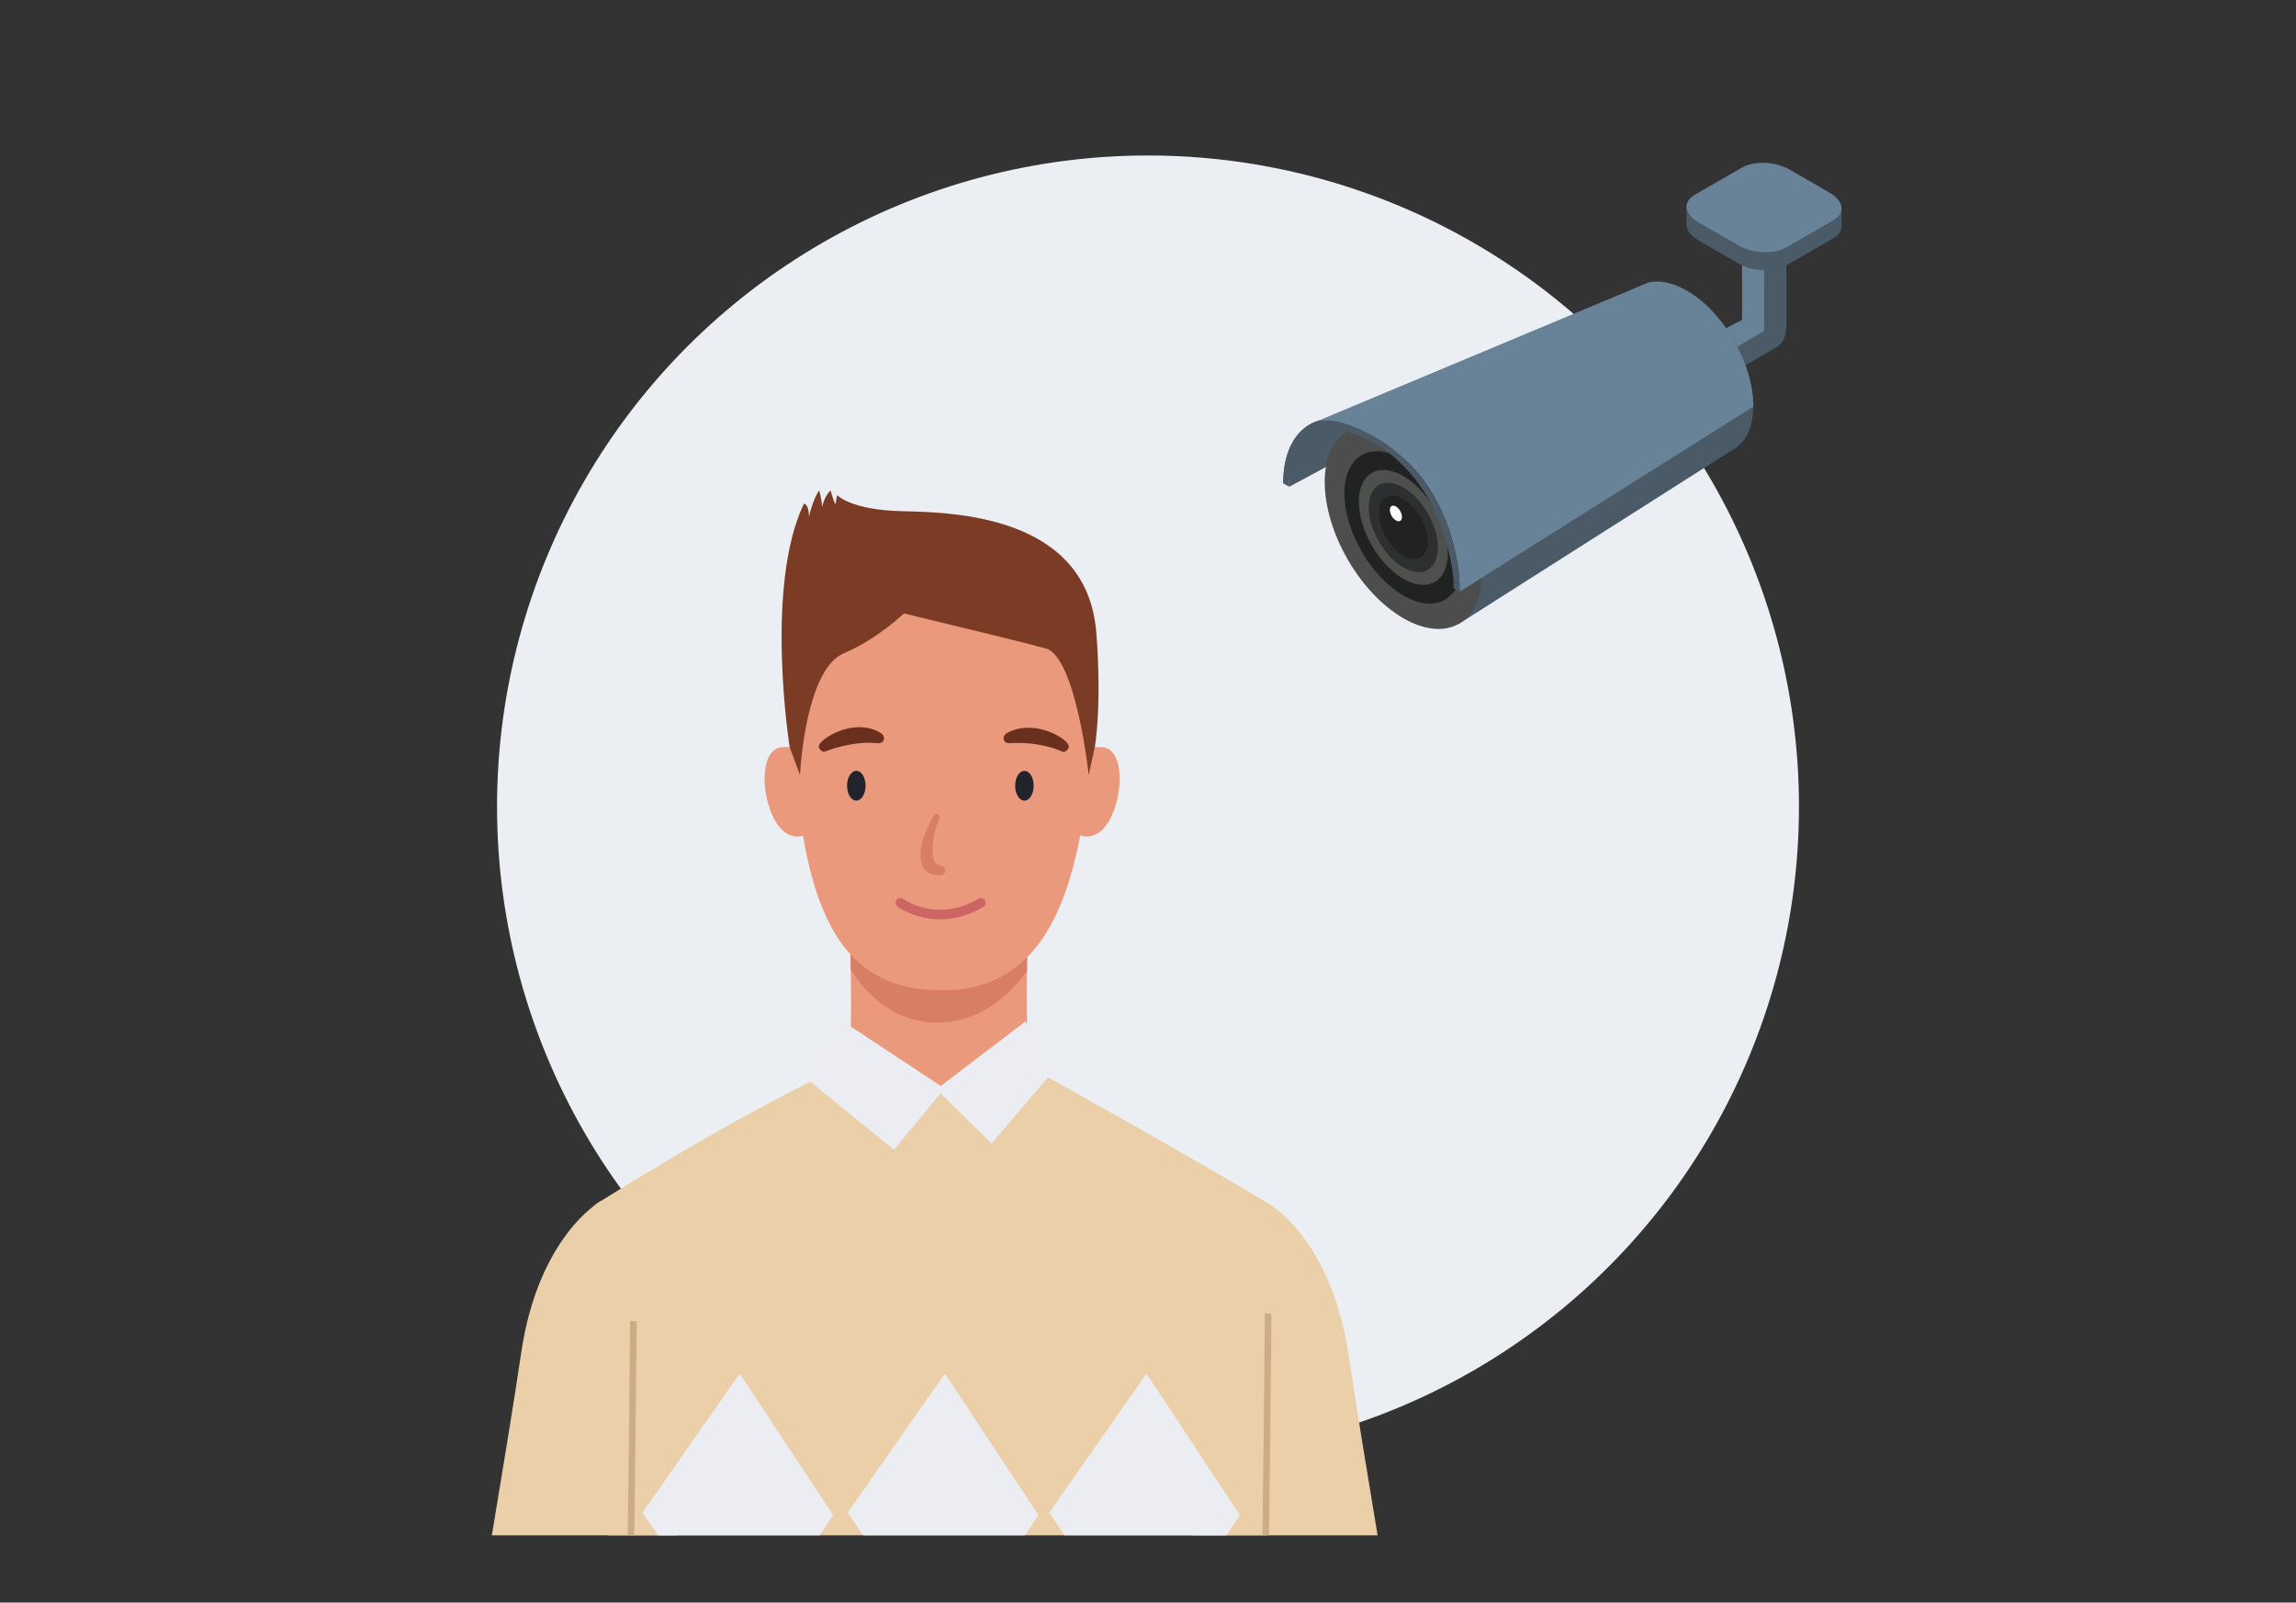 <?xml version="1.0" encoding="utf-8"?>
<!-- Generator: Adobe Illustrator 24.3.0, SVG Export Plug-In . SVG Version: 6.00 Build 0)  -->
<svg version="1.1" id="圖層_1" xmlns="http://www.w3.org/2000/svg" xmlns:xlink="http://www.w3.org/1999/xlink" x="0px" y="0px"
	 viewBox="0 0 1960 1367.7" style="enable-background:new 0 0 1960 1367.7;" xml:space="preserve">
<rect x="0" y="0" width="1960" height="1367.7" fill="#333333" stroke="none"/>
<style type="text/css">
	.st0{fill:#EBEEF2;}
	.st1{clip-path:url(#SVGID_2_);}
	.st2{fill:#EA997D;}
	.st3{fill:#D87E66;}
	.st4{fill:#23242B;}
	.st5{fill:#6B2F1D;}
	.st6{fill:#7C3B24;}
	.st7{fill:#CE6565;}
	.st8{fill:#E6E8EF;}
	.st9{fill:#EBCFA9;}
	.st10{fill:#DDD8CC;}
	.st11{fill:#272733;}
	.st12{fill:#9B5646;}
	.st13{fill:#7F98AD;}
	.st14{fill:#6D8899;}
	.st15{fill:#638196;}
	.st16{fill:#CCAC85;}
	.st17{fill:#EBEDF2;}
	.st18{fill:none;}
	.st19{fill:#4A5A66;}
	.st20{fill:#688298;}
	.st21{fill:#4D4D4D;}
	.st22{fill:#212323;}
	.st23{fill:#4E504D;}
	.st24{fill:#2D3030;}
	.st25{fill:#FFFFFF;}
</style>
<circle class="st0" cx="980" cy="688.4" r="555.7"/>
<g>
	<g>
		<defs>
			<rect id="SVGID_1_" x="338.4" y="249" width="880.5" height="1061.3"/>
		</defs>
		<clipPath id="SVGID_2_">
			<use xlink:href="#SVGID_1_"  style="overflow:visible;"/>
		</clipPath>
		<g class="st1">
			<g>
				<path class="st2" d="M724.4,766.5c0,0,4.8,112.9,0,131.4s-50,48.3-96.3,70c0,0,59.5,81.2,175.9,78.8
					c116.4-2.4,145.9-50.7,164.4-77.2c0,0-88.8-30.5-90.9-68.2c-2.1-37.8,0-134.8,0-134.8L724.4,766.5L724.4,766.5z"/>
				<path class="st3" d="M799.9,872.7c36.8,0,62.4-24,76.8-43.8c0.2-33.5,0.9-62.4,0.9-62.4H724.4c0,0,1.3,28.9,1.9,60.9
					C738.5,847.4,762.1,872.7,799.9,872.7z"/>
				<path class="st2" d="M698.7,654.1c0,0-6.3-18.6-31.3-16.4c-24.1,2.1-15.9,64,5.3,74.2s28.2-20.6,28.2-20.6L698.7,654.1z"/>
				<path class="st2" d="M909.8,654.1c0,0,6.3-18.6,31.3-16.4c24.1,2.1,15.9,64-5.3,74.2s-28.2-20.6-28.2-20.6L909.8,654.1z"/>
				<path class="st2" d="M930.3,649.2c-10.6,132.4-47.7,196-126.1,196s-116-52.5-126.1-196c-7.5-106,48.1-171.5,126.1-171.5
					S939.2,539.2,930.3,649.2z"/>
				<path class="st4" d="M738.9,670.6c0,7-3.5,12.7-7.9,12.7s-7.9-5.7-7.9-12.7s3.5-12.7,7.9-12.7
					C735.4,657.8,738.9,663.5,738.9,670.6z"/>
				<path class="st4" d="M882.4,670.6c0,7-3.5,12.7-7.9,12.7c-4.3,0-7.9-5.7-7.9-12.7s3.5-12.7,7.9-12.7
					C878.9,657.8,882.4,663.5,882.4,670.6z"/>
				<g>
					<path class="st5" d="M703,641.5c-1.1,0-1.9-0.9-2.8-1.7c-1.9-1.7-1.4-4,0.3-5.9c7.3-8.2,32.7-20.3,51.6-8.1
						c2.2,1.4,3.2,4,2.1,6.3c-1.2,2.3-3.7,2.3-6.3,2.1c-19.5-1.8-40.1,5.9-40.3,6C705.8,640.7,704.3,641.5,703,641.5z"/>
				</g>
				<g>
					<path class="st5" d="M908.2,641.7c1.1,0,1.9-0.8,2.8-1.6c1.9-1.7,1.6-4.2-0.1-6.2c-7.3-8.2-32.3-19.3-51.6-8.1
						c-2.2,1.3-3.2,4-2.1,6.3c1.2,2.3,3.7,2.2,6.3,2.1c23.7-1.2,40.1,5.9,40.3,6C905.4,640.8,906.9,641.7,908.2,641.7z"/>
				</g>
				<g>
					<path class="st3" d="M802.3,747c-6.6-0.2-11.9-2-14.3-6.9c-7.7-15.2,6.9-39.8,8.3-42.8c0.9-2.1,2.4-3.3,4.4-2.4
						c2.1,0.9,1.3,3.7,0.4,5.8c-4.5,9.9-7.2,28.2-3.1,35.2c0.7,1.2,1.9,2.5,5.1,2.8c2.3,0.2,3.9,2.2,3.8,4.5
						C806.7,747.2,802.5,747,802.3,747z"/>
				</g>
				<path class="st6" d="M674.1,637.6c0,0-21.8-136.9,12.2-207.8c0,0,4.3,0.3,4.3,11.4c0,0,2.9-14.4,8.7-22.6c0,0,2.2,7.4,2.5,14.4
					c0,0,1.5-9.1,7.3-14.4c0,0,2.3,9.4,4.3,11.9c0,0,0.5-5.6,1.3-7.9c0,0,11.4,12.7,55.8,13.7c44.4,1,157.6,3.7,165.4,103.9
					c4.9,63.4-1.3,97.3-1.3,97.3l-5.2,23.9c0,0-10.9-100.9-36.7-108c-25.9-7.1-102.9-25.3-121.1-29.9c0,0-22.3,21.8-51.2,34
					s-36.2,81.5-37.5,104L674.1,637.6z"/>
				<g>
					<path class="st7" d="M802.6,784.6c-21.1,0-35.4-10.1-36.3-10.8c-1.8-1.3-2.2-3.8-0.9-5.7c1.3-1.8,3.8-2.2,5.7-0.9
						c1.2,0.9,29.2,20.4,64.2-0.2c1.9-1.1,4.4-0.5,5.6,1.4c1.1,1.9,0.5,4.4-1.4,5.6C825.9,782,813.4,784.6,802.6,784.6z"/>
				</g>
			</g>
			<g>
				<g>
					<path class="st2" d="M353,1989.6c0,0-14.7,159.9,68.1,177.6c0,0,35.9,7.7,44.5,4.4c0,0,3.6-8.4-5.9-16.4s-40.2-16.7-39.5-30
						s-2.1-52.9,5.6-50.5s17.7,52.8,34.3,48.3c0,0,4.5-1.1,3-18.5c-1.5-17.5-15.5-84-21.7-95.7c-6.3-11.7-12.6-48-12.6-48
						s-43.9-33.2-70.4-0.8L353,1989.6z"/>
				</g>
				<path class="st8" d="M351.1,1921.1c0,0-3.3,44.4-3.9,56.8c0,0,48.7,26.2,98.1,6c0,0,3.4-44.1,4.8-53L351.1,1921.1z"/>
				<path class="st9" d="M512.9,1025c0,0-53.5,29.8-68.1,130.3c-12.2,83.3-43.2,260.7-66.7,411c0,0-40.7,159.8-45.9,369.3
					c0,0,53.1,25.6,134.5,16.3c0,0,40.3-264.2,58.2-355.5c9.1-46.4,42.8-181.5,56.4-313.6C594.1,1158.3,569.6,1040.8,512.9,1025z"/>
			</g>
			<g>
				<g>
					<path class="st2" d="M1243.3,1992.3c0,0,14.7,159.9-68.1,177.6c0,0-35.9,7.7-44.5,4.4c0,0-3.6-8.4,5.9-16.4s40.2-16.7,39.5-30
						s2.1-52.9-5.6-50.5s-17.7,52.8-34.3,48.3c0,0-4.5-1.1-3-18.5c1.5-17.5,15.5-84,21.7-95.7c6.3-11.7,12.6-48,12.6-48
						s43.9-33.2,70.4-0.8L1243.3,1992.3z"/>
				</g>
				<path class="st8" d="M1245.3,1923.8c0,0,3.3,44.4,3.9,56.8c0,0-48.7,26.2-98.1,6c0,0-3.4-44.1-4.8-53L1245.3,1923.8z"/>
				<path class="st9" d="M1083.4,1027.6c0,0,53.5,29.8,68.1,130.3c12.2,83.3,43.2,260.7,66.7,411c0,0,40.7,159.8,45.9,369.3
					c0,0-53.1,25.6-134.5,16.3c0,0-40.3-264.2-58.2-355.5c-9.1-46.4-42.8-181.5-56.4-313.6
					C1002.2,1160.9,1026.7,1043.5,1083.4,1027.6z"/>
			</g>
			<g>
				<g>
					<polygon class="st10" points="648.4,3180.1 636,3261 558.3,3257.5 566.5,3168.6 					"/>
					<g>
						<path class="st11" d="M612.2,3359.1c0,0-14.6,36.3-58.2,29.2s-35.3-44.4-35.3-44.4L612.2,3359.1z"/>
						<path class="st12" d="M526.4,3308.7c10.5-22.2,33.1-65.9,33.1-65.9c39.2-23.2,61.1-5.6,72.9,5l0,0c0,0,3.6-0.6,5.6-11
							c0,0,3.5,21.2-1.5,34.9l0,0c-2.5,9.8-12.7,22-14.5,53.6c-2.8,47.8-38.3,60.1-74.9,51.5C510.5,3368.1,516,3330.8,526.4,3308.7z
							"/>
						<g>
							<path class="st11" d="M615.4,3264.5c0.9,0,1.8-0.2,2.5-0.7c1.8-1.1,2.1-3.1,0.7-4.4c-0.7-0.7-17.2-16.5-49.2-7.7
								c-2.1,0.6-3.2,2.4-2.5,4c0.7,1.7,3.1,2.5,5.2,1.9c26.7-7.3,40.1,5.5,40.2,5.6C613,3264.1,614.2,3264.5,615.4,3264.5z"/>
						</g>
						<g>
							<path class="st11" d="M609.3,3280.3c0.9,0,1.8-0.2,2.5-0.7c1.8-1.1,2-3.1,0.7-4.4c-0.7-0.7-17.2-16.4-49.2-7.7
								c-2.1,0.6-3.2,2.4-2.5,4c0.7,1.7,3.1,2.5,5.2,1.9c26.7-7.3,40.1,5.5,40.2,5.6C606.9,3279.9,608.1,3280.3,609.3,3280.3z"/>
						</g>
						<g>
							<path class="st11" d="M603.2,3296.2c0.9,0,1.8-0.2,2.5-0.7c1.8-1.1,2.1-3.1,0.7-4.4c-0.7-0.7-17.2-16.4-49.2-7.7
								c-2.1,0.6-3.2,2.4-2.5,4c0.7,1.7,3.1,2.5,5.2,1.9c26.7-7.3,40.1,5.5,40.2,5.6C600.8,3295.7,602,3296.2,603.2,3296.2z"/>
						</g>
					</g>
				</g>
				<g>
					<polygon class="st10" points="943.8,3171.8 942.8,3263.8 861.1,3263.8 859.5,3171.8 					"/>
					<g>
						<path class="st11" d="M851.1,3291.8l1.6,22.2c0,0,21,13.3,47.9,11.8c0,0,25.8-9.2,40.3,3.5c27.3,24,115.5,42.9,124.6,10.7
							L851.1,3291.8z"/>
						<path class="st12" d="M853.6,3237.7c0,0-10.8,52-2,59.5c8.8,7.4,66.2,16.9,95.3,31.8c29.1,14.9,116.2,31.1,120.3,6.1
							s-31.8-40.6-56.1-50c-24.3-9.5-48.7-43.3-61.5-47.3c0,0-6.9-5.7-33.1,12.2C903.2,3259,868.5,3230.3,853.6,3237.7z"/>
						<g>
							<path class="st11" d="M942.7,3266.2c1.2,0,2.4-0.5,3.2-1.6c9-11.7,20.8-12.3,21.3-12.4c2.2-0.1,4-2,3.9-4.2s-2-4-4.2-3.9
								c-0.6,0-16,0.7-27.4,15.5c-1.4,1.8-1,4.3,0.7,5.7C940.9,3265.9,941.8,3266.2,942.7,3266.2z"/>
						</g>
						<g>
							<path class="st11" d="M956.9,3280.4c1.2,0,2.4-0.5,3.2-1.6c9-11.7,20.8-12.3,21.3-12.4c2.2-0.1,4-2,3.9-4.2s-2-4-4.2-3.9
								c-0.6,0-16,0.7-27.4,15.5c-1.4,1.8-1,4.3,0.7,5.7C955.1,3280.1,956,3280.4,956.9,3280.4z"/>
						</g>
						<g>
							<path class="st11" d="M969,3292.6c1.2,0,2.4-0.5,3.2-1.6c9-11.7,20.8-12.3,21.3-12.4c2.2-0.1,4-2,3.9-4.2s-2-4-4.2-3.9
								c-0.6,0-16,0.7-27.4,15.5c-1.4,1.8-1,4.3,0.7,5.7C967.3,3292.3,968.2,3292.6,969,3292.6z"/>
						</g>
					</g>
				</g>
				<path class="st13" d="M671.9,3199.8c8-90.3,114.3-990.6,123.7-1103.4c0,0,12.6,931.4,37.3,1103.4h141.3
					c14.6-322.3,92.9-1199.6,77.4-1461.2h-513c0,0-0.2,1111.8-1.4,1461.2L671.9,3199.8L671.9,3199.8z"/>
				<path class="st14" d="M1052.7,1898.1c1.5-65,1.3-121.2-1.1-160.3H615.2c89.1,47,191.3,112.4,249.7,141.6
					C929,1911.5,1005.6,1906.2,1052.7,1898.1z"/>
				<g>
					<path class="st15" d="M795.6,2099.2c-0.1,0-0.2,0-0.3,0c-1.5-0.2-2.7-1.5-2.5-3.1l10.6-103.3c0.2-1.5,1.5-2.7,3.1-2.5
						c1.5,0.2,2.6,1.5,2.5,3.1l-10.6,103.3C798.2,2098.1,797,2099.2,795.6,2099.2z"/>
				</g>
			</g>
			<g>
				<path class="st9" d="M706.1,916.4c0,0,87.7,32.9,183.2,0c0,0,138.7,77.3,194.1,111.2c0,0-4.4,643.8-15.6,807.7
					c0,0-66,29.6-151.3,12.6c-104.7-21-243-90.8-377.9-109.4c0,0-32-684-29.8-710.9C508.9,1027.6,625.7,953.7,706.1,916.4z"/>
				<g>
					<path class="st16" d="M1079.8,1120.7c-1.1,116.5-3.3,320.9-6.9,487.1c1.9,0.6,3.7,1.2,5.5,2c3.7-166.4,5.9-371.5,7-488.5
						C1083.5,1121.1,1081.7,1121,1079.8,1120.7z"/>
				</g>
				<polygon class="st17" points="709,864.7 803.1,926.8 875.4,871.7 896.8,917.1 846.4,975.9 802.9,933.1 763.1,981.3 691.5,923 
									"/>
				<polygon class="st17" points="806.6,1413.8 723.7,1290.9 806.6,1172.3 886.4,1293 				"/>
				<polygon class="st17" points="631.4,1413.8 548.5,1290.9 631.4,1172.3 711.2,1293 				"/>
				<polygon class="st17" points="978.7,1413.8 895.7,1290.9 978.7,1172.3 1058.4,1293 				"/>
			</g>
			<g>
				<path class="st16" d="M537.9,1127.2c-1.1,116.5-3.3,320.9-6.9,487.1c1.9,0.6,3.7,1.2,5.5,2c3.7-166.4,5.9-371.5,7-488.5
					C541.7,1127.6,539.8,1127.5,537.9,1127.2z"/>
			</g>
		</g>
	</g>
</g>
<rect x="142.5" y="421" class="st18" width="1613.3" height="766.1"/>
<g>
	<g>
		<polygon class="st19" points="1100.6,415.4 1135.2,396.8 1134.3,389 1113.7,395.3 1100.6,409.6 		"/>
	</g>
	<g>
		<rect x="1487.1" y="181.7" class="st20" width="37.5" height="98.1"/>
	</g>
	<g>
		<path class="st20" d="M1489.9,283.3l9.8,5.6c1.8,1,4,1.6,6.2,1.6c2,0,3.9-0.3,5.4-1.2l11.4-6.6c1.5-0.9,2.2-2.1,2-3.4
			c-0.2-1.2-1.1-2.3-2.8-3.3l-9.8-5.6c-1.8-1-4-1.6-6.2-1.6c-2,0-3.9,0.3-5.3,1.2l-11.4,6.6c-1.1,0.7-1.8,1.5-2,2.4
			C1486.9,280.5,1487.8,282.1,1489.9,283.3z"/>
	</g>
	<g>
		<path class="st19" d="M1505.9,222.4v68.2c2,0,3.9-0.3,5.4-1.2l11.4-6.6c1.5-0.9,2.2-2.1,2-3.4v-57.1h-18.8V222.4z"/>
	</g>
	<g>
		<path class="st19" d="M1524.7,226.6l40.3-23.2c10.4-6,9.1-16.5-2.9-23.4l-34.4-19.9c-12-6.9-30.2-7.7-40.6-1.7l-40.3,23.2
			c-10.4,6-9.1,16.5,2.9,23.4l34.4,19.9C1496.1,231.9,1514.3,232.7,1524.7,226.6z"/>
	</g>
	<g>
		<polygon class="st19" points="1439.7,192.5 1439.7,175.2 1572,177.1 1572,193.9 		"/>
	</g>
	<g>
		<path class="st20" d="M1524.7,211.2L1565,188c10.4-6,9.1-16.5-2.9-23.4l-34.4-19.9c-12-6.9-30.2-7.7-40.6-1.7l-40.3,23.2
			c-10.4,6-9.1,16.5,2.9,23.4l34.4,19.9C1496.1,216.5,1514.3,217.2,1524.7,211.2z"/>
	</g>
	<g>
		<path class="st19" d="M1471.7,322.3l45.3-26.2c4.2-2.4,7.6-8.9,7.6-14.5s-3.4-8.2-7.6-5.7l-45.3,26.2c-4.2,2.4-7.6,8.9-7.6,14.5
			S1467.6,324.7,1471.7,322.3z"/>
	</g>
	<g>
		<polygon class="st20" points="1487.1,273 1450.6,292 1468.8,304.5 1505.9,282.4 		"/>
	</g>
	<g>
		<path class="st19" d="M1095.4,412.5l69.9-38.5l4.9-2.7l4.8-2.6c-0.6-0.4-1.2-0.7-1.8-1.1c-18.6-10.8-35.7-13.1-49.1-8.2
			c-16.3,5.9-27,22.4-28.5,47.2C1095.5,408.6,1095.4,410.5,1095.4,412.5z"/>
	</g>
	<g>
		<path class="st19" d="M1382.9,280.8c0,36.3,25.5,80.4,56.9,98.5c1,0.6,2,1.1,3,1.7c14.8,7.6,28.1,7.9,37.8,2l0.6-0.4
			c9.5-6.2,15.4-18.4,15.5-35.5c0-0.2,0-0.4,0-0.5c0-10.8-2.2-22.2-6.2-33.5c-0.2-0.4-0.3-0.8-0.4-1.2c-0.1-0.2-0.1-0.4-0.2-0.6
			c-1.9-5.1-4.2-10.2-6.7-15.2c-0.1-0.1-0.1-0.3-0.2-0.4c-2.8-5.4-6-10.6-9.4-15.5c-4.3-6.1-9-11.8-14.1-16.9
			c-0.4-0.4-0.9-0.9-1.3-1.3s-0.9-0.8-1.3-1.3c-0.9-0.8-1.8-1.7-2.7-2.4c-1.4-1.2-2.7-2.3-4.1-3.4s-2.8-2.2-4.3-3.1
			c-1.4-1-2.9-1.9-4.3-2.8c-0.5-0.3-1-0.6-1.5-0.9c-12.3-7.1-23.8-9.2-33.1-6.9l-7.8,3.3c0,0-0.1,0-0.1,0.1l0,0
			C1388.9,250.6,1382.9,263.2,1382.9,280.8z"/>
	</g>
	<g>
		<polygon class="st19" points="1481.1,382.6 1245.1,532.6 1158.7,365.7 1398.8,244.5 		"/>
	</g>
	<g>
		<g>
			<ellipse transform="matrix(0.866 -0.5 0.5 0.866 -64.547 659.345)" class="st21" cx="1198" cy="450.1" rx="54.8" ry="94.9"/>
		</g>
		<g>
			<ellipse transform="matrix(0.866 -0.5 0.5 0.866 -64.548 659.345)" class="st22" cx="1198" cy="450.1" rx="41.1" ry="71.2"/>
		</g>
		<g>
			<ellipse transform="matrix(0.866 -0.5 0.5 0.866 -64.548 659.345)" class="st23" cx="1198" cy="450.1" rx="31" ry="53.7"/>
		</g>
		<g>
			<ellipse transform="matrix(0.866 -0.5 0.5 0.866 -64.547 659.344)" class="st24" cx="1198" cy="450.1" rx="24.1" ry="41.8"/>
		</g>
		<g>
			<ellipse transform="matrix(0.866 -0.5 0.5 0.866 -64.547 659.344)" class="st22" cx="1198" cy="450.1" rx="17.1" ry="29.6"/>
		</g>
		<g>
			<ellipse transform="matrix(0.866 -0.5 0.5 0.866 -59.459 654.581)" class="st25" cx="1191.7" cy="438.2" rx="4.2" ry="7.3"/>
		</g>
	</g>
	<g>
		<path class="st20" d="M1121.4,360.5c9.1-3.1,20.6-2,35.9,4.5c0.5,0.2,1,0.4,1.5,0.6c3.6,1.6,7.4,3.4,11.4,5.6c0,0,0,0,0.1,0
			c12,6.5,22,14.1,30.5,22.3c36.1,35.1,43.6,82,45.1,102.7c0.1,0.9,0.1,1.8,0.2,2.6c0,0.2,0,0.3,0,0.5c0.1,2.4,0.2,4.2,0.2,5.5
			l19-12L1442.8,381l27.2-17.1l26.7-16.8c0-0.2,0-0.4,0-0.5c0-10.8-2.2-22.2-6.2-33.5c-0.2-0.4-0.3-0.8-0.4-1.2
			c-0.1-0.2-0.2-0.4-0.2-0.6c-1.9-5.1-4.2-10.2-6.7-15.2c-0.1-0.1-0.1-0.3-0.2-0.4c-2.8-5.4-6-10.6-9.4-15.5
			c-4.3-6.1-9-11.8-14.1-16.9c-0.4-0.4-0.9-0.9-1.3-1.3s-0.9-0.8-1.3-1.3c-0.9-0.8-1.8-1.7-2.7-2.4c-1.4-1.2-2.7-2.3-4.1-3.4
			s-2.8-2.2-4.3-3.1c-1.4-1-2.9-1.9-4.3-2.8c-0.5-0.3-1-0.6-1.5-0.9c-12.3-7.1-23.8-9.2-33.1-6.9l-7.8,3.3l-219.4,91.8l-55.4,23.2
			L1121.4,360.5z"/>
	</g>
	<g>
		<polygon class="st19" points="1245.9,504.9 1240.8,501.9 1240.8,495.9 1245.9,498.9 		"/>
	</g>
	<g>
		<polygon class="st19" points="1100.6,415.4 1095.4,412.5 1095.6,406.5 1100.6,409.4 		"/>
	</g>
	<g>
		<path class="st19" d="M1095.6,406.7c0.6,0.2,2,1.3,5,2.9c7.4-55.9,35.1-46.1,61.7-37c1,0.5,2,0.9,3,1.4
			c71.3,35,75.5,121.9,75.5,121.9l5.2,3c-1.2-23.4-10.7-92.4-75.7-127.6c0,0,0,0-0.1,0c-22-11.9-37.3-14.6-48.7-10.7l2.7-1.1
			C1107.8,365.3,1097,381.8,1095.6,406.7z"/>
	</g>
</g>
<rect x="284.9" y="779.6" class="st18" width="330.4" height="407.4"/>
</svg>
